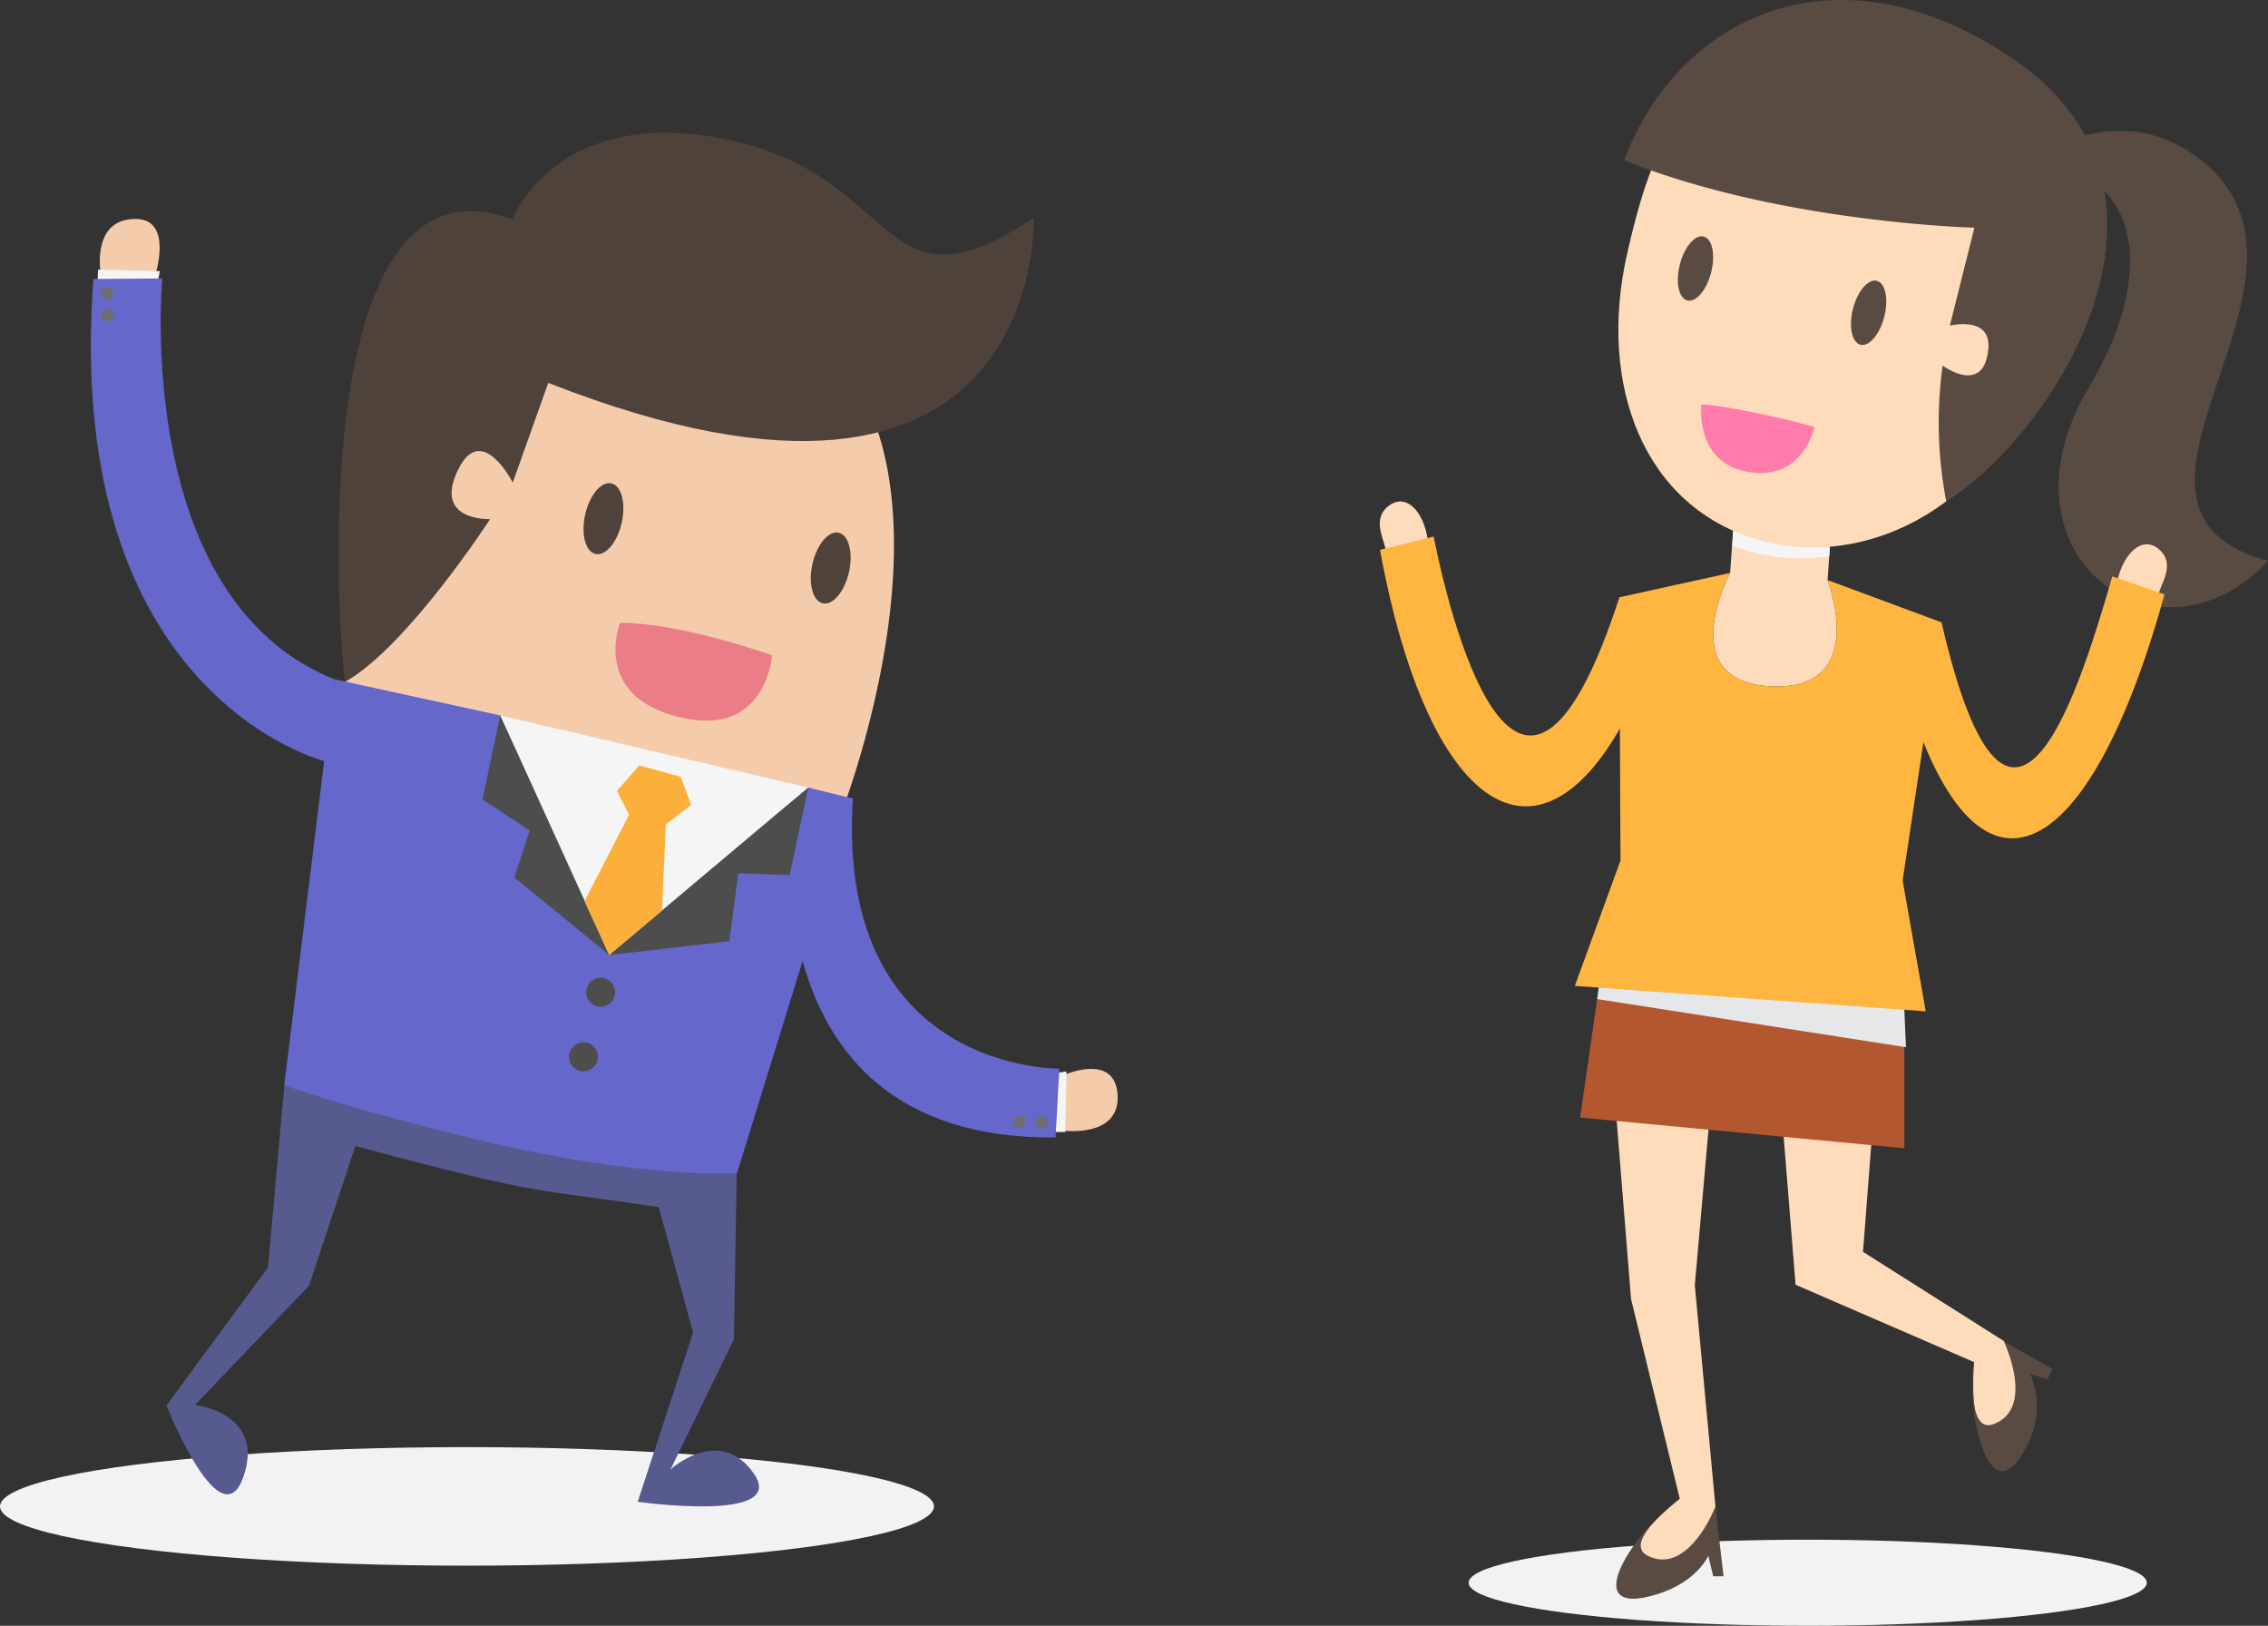 <svg viewBox="0 0 465.37 333.53" xmlns="http://www.w3.org/2000/svg"><rect x="0" y="0" width="465.37" height="333.53" fill="#333333" stroke="none"/><ellipse cx="370.92" cy="324.7" fill="#f2f2f2" rx="69.58" ry="8.83"/><path d="m293 111c-.87-6.49-4.81-10.13-8.4-6.94-3.17 2.81-.3 7-.19 9.28z" fill="#fddbbb"/><path d="m352.66 208-4.9 55.69 4.24 45.46s-7.75 18.86-15.05 15c-8.39-4.4 7.72-16.68 7.72-16.68l-10-41-4.4-54.66z" fill="#fddbbb"/><path d="m352 309.15 1.65 14.23h-2.12l-1-4.21s-2.29 5.38-10.59 7.92c-16.95 5.18-4.09-13.68 4.73-19.59 0 0-12 8.92-6.63 11.64 8.35 4.26 13.96-9.99 13.96-9.99z" fill="#594a42"/><path d="m386.27 205.06-4 51.76 29 18.36s8.53 18.52.74 21.26c-8.94 3.14-6.94-17-6.94-17l-36.64-15.87-4.4-54.66z" fill="#fddbbb"/><path d="m411.17 275.18 10 5.69-1.06 2.13-3.5-1.1a17 17 0 0 1 -.51 14.32c-7.76 15.93-12.8-6.33-11.12-16.81 0 0-1.62 14.83 4 12.78 8.79-3.19 2.19-17.01 2.19-17.01z" fill="#594a42"/><path d="m324.23 229.26 66.53 6.31-.02-28.6-62.67-4.43z" fill="#b35730"/><path d="m390.74 206.97.35 7.87-63.37-9.88.35-2.42z" fill="#e6e7e8"/><path d="m376.28 100.37-1.28 18.63s8.76 22.73-11.57 21.8-8.43-23.26-8.43-23.26l1.33-18.54z" fill="#fddbbb"/><path d="m398.37 127.67-23.37-8.67s8.76 22.73-11.57 21.8-8.43-23.26-8.43-23.26l-22.74 5 .25 54-9.37 25.72 72 5.22-4.74-26.85z" fill="#ffb640"/><path d="m356.33 99 20 1.41-1 13.75a40.75 40.75 0 0 1 -11.39 0 39.43 39.43 0 0 1 -8.5-2.2z" fill="#f5f5f5"/><path d="m404.54 41.62s25.46-26.68 47.63-8.33c29.37 24.3-26.88 70.91 13.2 81.78-22.27 24-57.4-1-36.66-35.79 20.56-34.53-.46-55.36-24.17-37.66z" fill="#594a42"/><path d="m333.9 51.93c-6.2 27.14 3.47 52.12 26.88 58.81s49.43-8.69 56.86-34.69-5.53-52.52-28.94-59.2c-40.61-11.6-48.78 8.71-54.8 35.08z" fill="#fddbbb"/><g fill="#594a42"><path d="m405.13 46.71s-40-1-71.88-13.84c11.09-29.62 44-45.38 80.1-20.61 40 27.45 7.84 77-14 90.58a85.4 85.4 0 0 1 -.74-27.84s8.45 6.28 9.37-3.4c.66-6.92-7.89-4.8-7.89-4.8z"/><ellipse cx="383.36" cy="64.24" rx="6.76" ry="3.31" transform="matrix(.248 -.969 .969 .248 226.1 419.71)"/><ellipse cx="347.85" cy="55.15" rx="6.76" ry="3.31" transform="matrix(.248 -.969 .969 .248 208.19 378.47)"/></g><path d="m349.12 83c3.79-.06 19.07 3.24 23.16 4.62 0 0-2.26 11.33-13.85 9.14-10.74-2.02-9.31-13.76-9.31-13.76z" fill="#ff7bac"/><path d="m342 126.8c-18.84 58.32-47.43 48.12-58.84-14l11-2.73c4.2 20.93 18.39 73 38.13 12.48z" fill="#ffb640"/><path d="m434.43 119.26c1.44-6.39 5.68-9.67 9-6.17 2.91 3.08-.32 7-.62 9.26z" fill="#fddbbb"/><path d="m388.31 131.09c13.63 59.75 39 51.75 55.82-9.15l-10.7-3.69c-6 20.48-20.73 71.43-35.05 9.43z" fill="#ffb640"/><ellipse cx="95.82" cy="309.04" fill="#f2f2f2" rx="95.82" ry="12.16"/><path d="m217.61 220.81s11.16-5.27 11.71 3.8-11.54 7.31-11.54 7.31z" fill="#f4ccab"/><path d="m215.59 232.24h3l.23-12.43-2.88.41z" fill="#f5f5f5"/><path d="m175 163.83c-3.57 56.13 42.37 55.4 42.37 55.4l-.78 14.12c-66.3.68-53.74-71.69-53.74-71.69z" fill="#6567cb"/><circle cx="209.36" cy="230.11" fill="#6d6e71" r="1.29" transform="matrix(.993 -.115 .115 .993 -25.17 25.71)"/><circle cx="213.76" cy="230.37" fill="#6d6e71" r="1.29" transform="matrix(.993 -.115 .115 .993 -25.06 26.1)"/><path d="m172.22 167.93s40.32-101.39-31.93-110.06c-56.66-6.77-69.85 84.84-69.85 84.84z" fill="#f4ccab"/><path d="m212.12 44.62c-33.33 22.66-26.42-11.88-68.79-16.94-30.33-3.68-38.17 17.32-38.17 17.32-44.33-16.47-35.24 92.82-34.28 94.86 12.84-7.35 29.68-33.36 29.68-33.36s-12 .5-6.42-10.41c4.8-9.45 11.07 2.91 11.07 2.91l7.29-20.45c102.35 40.15 99.62-33.9 99.62-33.9z" fill="#4f423a"/><ellipse cx="123.75" cy="106.44" fill="#4f423a" rx="7.42" ry="3.84" transform="matrix(.22 -.976 .976 .22 -7.29 203.77)"/><ellipse cx="170.37" cy="116.59" fill="#4f423a" rx="7.42" ry="3.84" transform="matrix(.22 -.976 .976 .22 19.18 257.16)"/><path d="m139.36 147.13c-18.09-4.41-12.13-19.36-12.13-19.36 12.64 0 31.2 6.67 31.2 6.67s-1.12 17.06-19.07 12.69z" fill="#eb7d86"/><path d="m151.22 240.63c-50.91-8.36-58-8.95-92.88-18l-3.34 37.37-20.85 28.34s11.68 29.38 16.14 13.53c3.4-12.13-10.29-13.64-10.29-13.64l23.39-24.44 9.54-28.69c39.35 10.66 37.52 8.72 62.24 12.56l7.05 25.72-11.37 34.71s30.84 4.4 23.86-5.73-17.11-.93-17.11-.93l13-26.69.56-34.12z" fill="#575a8f"/><path d="m68.58 139.34-10.26 83.31c16.47 5.6 32.45 9.4 44.36 12.27 0 0 11.72 2.6 19.55 3.65 18.63 2.83 29 2.09 29 2.09l23.77-76.84-9.13-2.24-40.87 34.35-22.36-49.16z" fill="#6567cb"/><path d="m102.62 146.77 22.38 49.16 40.85-34.35z" fill="#f5f5f5"/><path d="m125 195.93 24.66-2.84 1.81-13.92 10.56.35 3.82-17.95z" fill="#4d4d4d"/><path d="m102.62 146.77-3.62 17.23 9.69 6.36-3.15 9.64 19.46 15.93z" fill="#4d4d4d"/><path d="m136.62 169.13-.78 17.69-10.84 9.11-5.06-11.07 9.14-17.73-2.49-4.87 4.57-5.24 8.51 2.34 2.15 5.77z" fill="#fbb03b"/><circle cx="123.23" cy="203.65" fill="#4d4d4d" r="2.97" transform="matrix(.023 -1 1 .023 -83.23 322.11)"/><circle cx="119.61" cy="216.75" fill="#4d4d4d" r="2.97" transform="matrix(.024 -1 1 .024 -99.9 331.22)"/><path d="m31.76 56.78s4-11.92-4-11.86c-9.09 0-7.1 11.16-7.1 11.16z" fill="#f4ccab"/><path d="m20 58.31.12-3 12.68.31-.55 2.86z" fill="#f5f5f5"/><path d="m68.58 139.34c-41.49-16.66-35.27-82.21-35.27-82.21l-14.14.1c-6.4 85.88 47.66 99 47.66 99z" fill="#6567cb"/><circle cx="22.05" cy="64.57" fill="#6d6e71" r="1.29" transform="matrix(.163 -.987 .987 .163 -45.25 75.82)"/><circle cx="22" cy="60.17" fill="#6d6e71" r="1.29" transform="matrix(.162 -.987 .987 .162 -40.95 72.11)"/></svg>